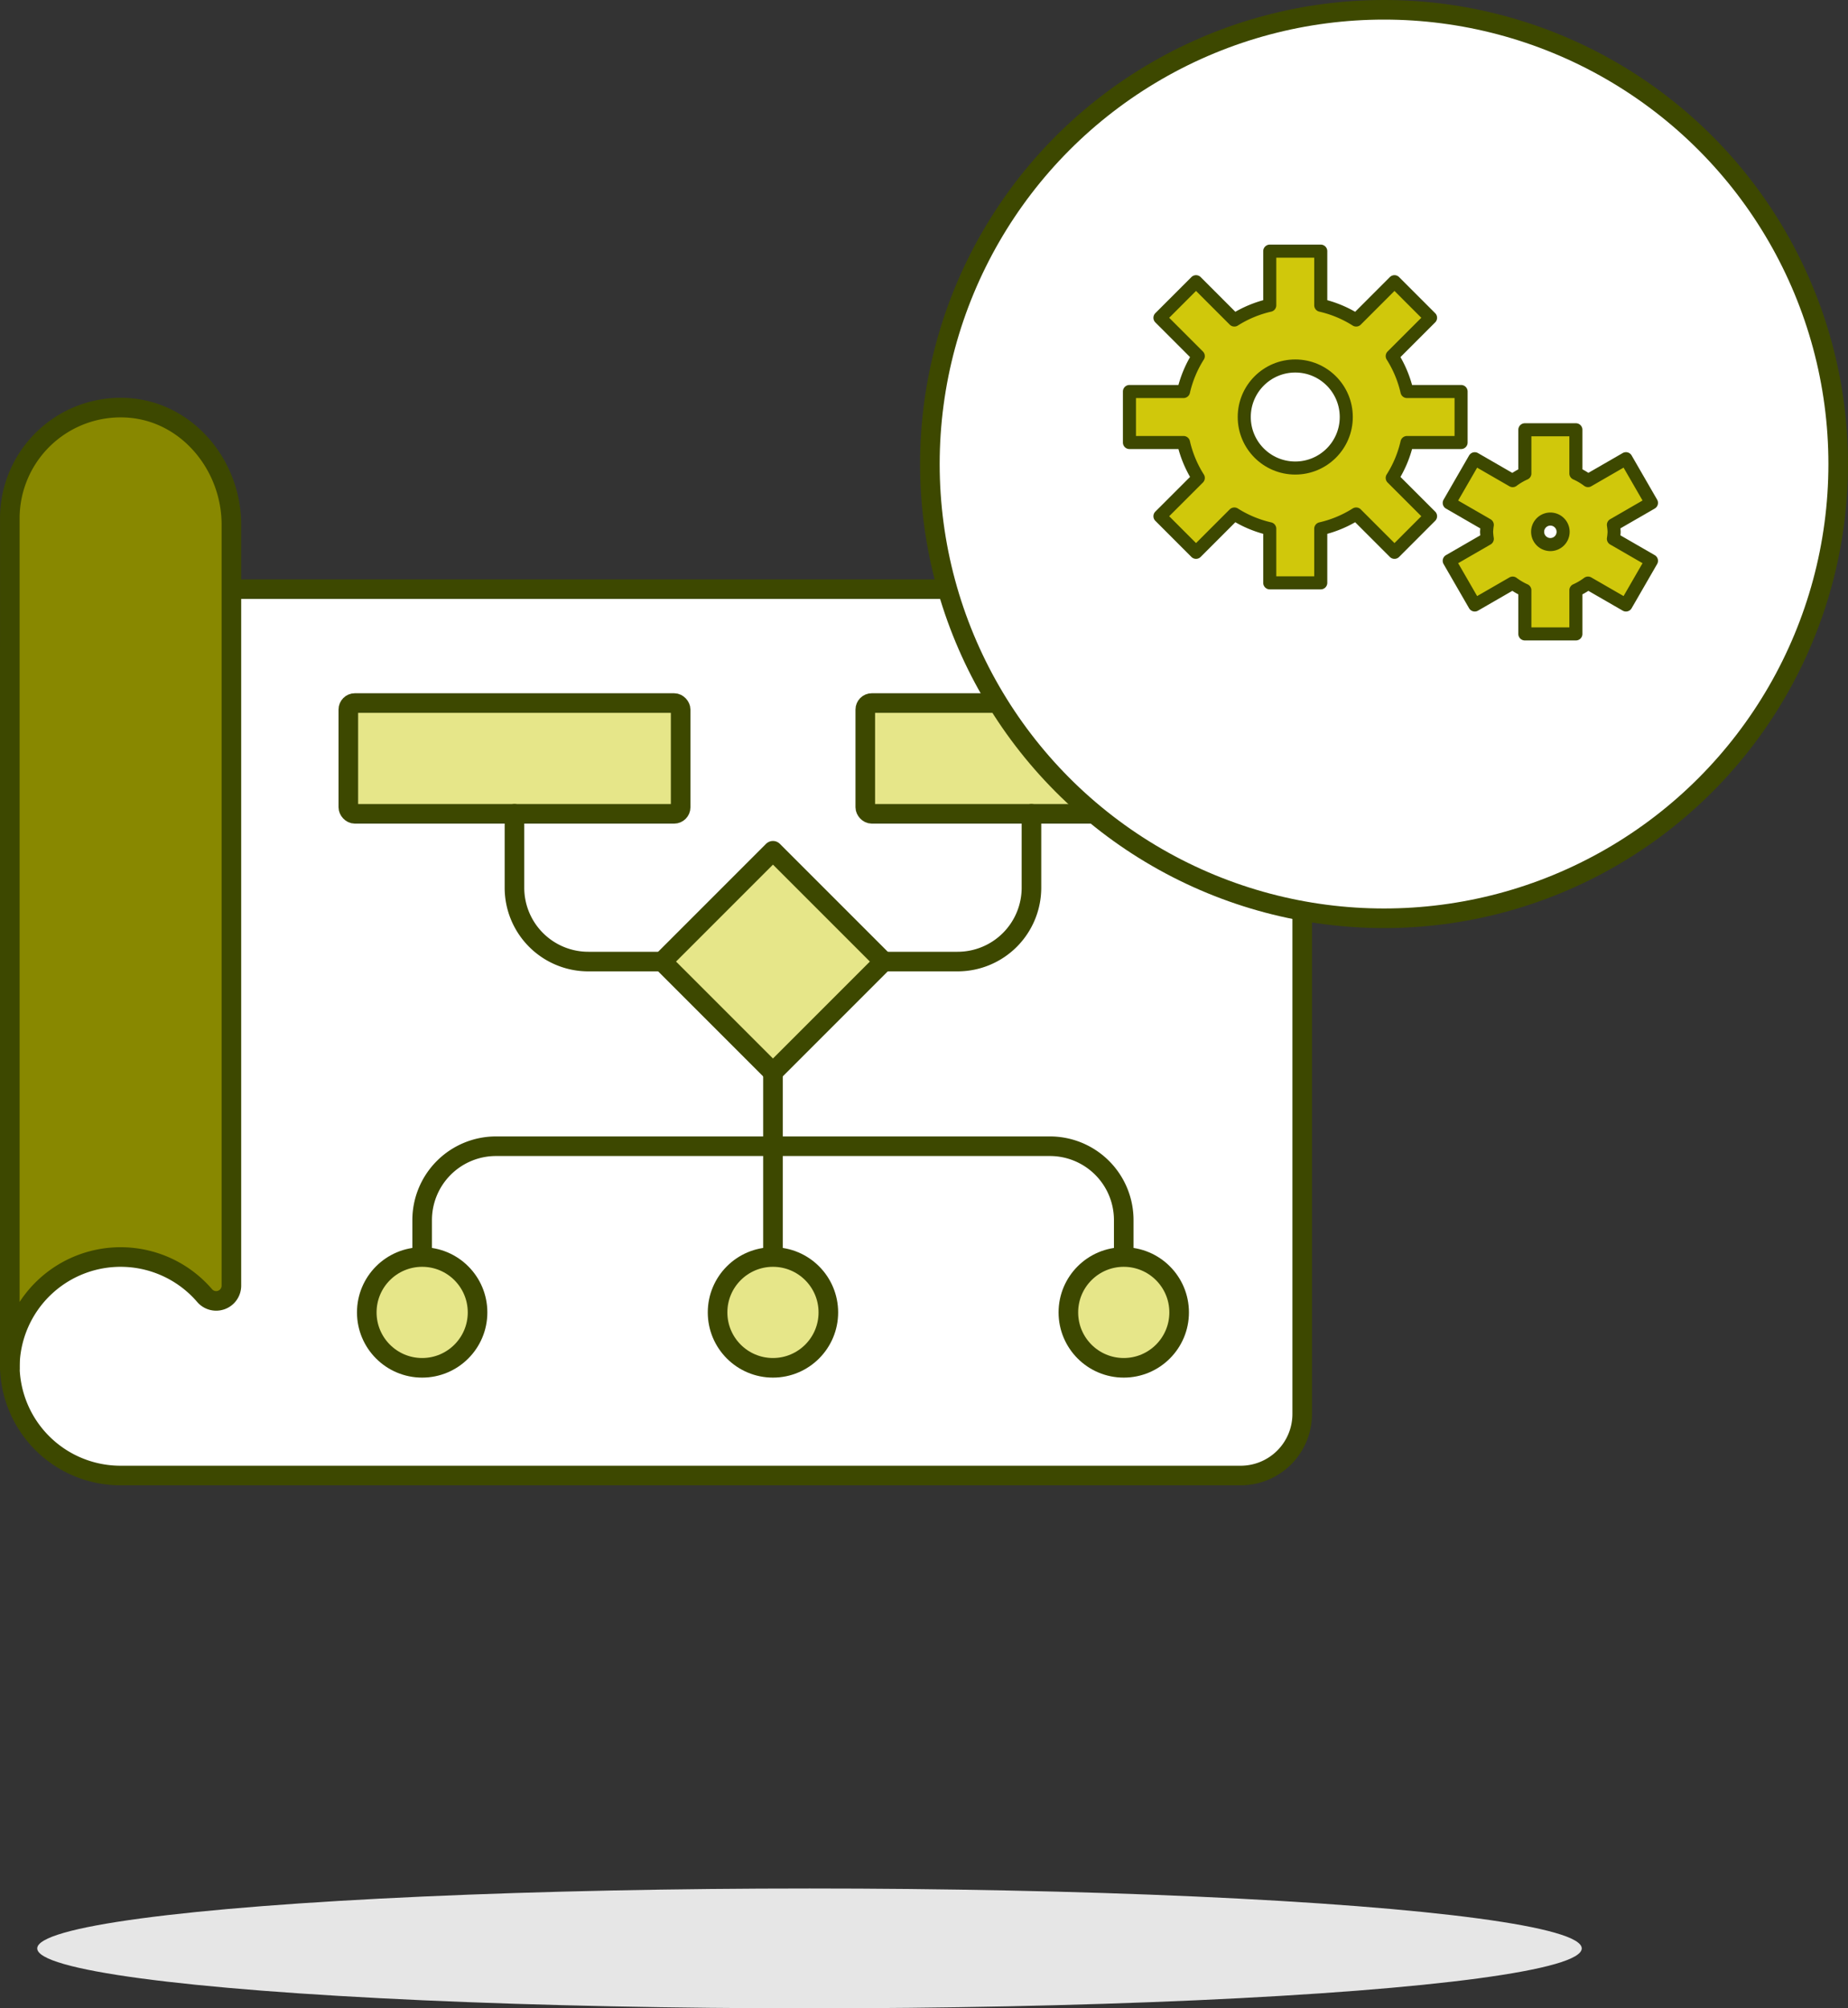 <svg xmlns="http://www.w3.org/2000/svg" width="141.5" height="153.75" viewBox="0 0 141.5 153.75">
  <rect x="0" y="0" width="141.5" height="153.75" fill="#333333" stroke="none"/>
  <g id="Group_370" data-name="Group 370" transform="translate(-533.891 -482.313)">
    <path id="Path_501" data-name="Path 501" d="M633.6,509.424v58.432a4.712,4.712,0,0,1-4.712,4.712H543.123a8.477,8.477,0,0,1-8.482-8.482V509.424a4.726,4.726,0,0,1,4.712-4.712h89.533A4.712,4.712,0,0,1,633.6,509.424Z" transform="translate(0 22.706)" fill="#fff"/>
    <path id="Path_502" data-name="Path 502" d="M633.6,509.424v58.432a4.712,4.712,0,0,1-4.712,4.712H543.123a8.477,8.477,0,0,1-8.482-8.482V509.424a4.726,4.726,0,0,1,4.712-4.712h89.533A4.712,4.712,0,0,1,633.6,509.424Z" transform="translate(0 22.706)" fill="none" stroke="#3d4800" stroke-linecap="round" stroke-linejoin="round" stroke-width="1.5"/>
    <path id="Path_503" data-name="Path 503" d="M534.642,571.438a8.483,8.483,0,0,1,14.915-5.53,1.166,1.166,0,0,0,2.051-.768V506.888c0-4.593-3.44-8.71-8.027-8.949a8.483,8.483,0,0,0-8.939,8.47Z" transform="translate(0.001 15.59)" fill="#880" stroke="#3d4800" stroke-linecap="round" stroke-linejoin="round" stroke-width="1.5"/>
    <rect id="Rectangle_227" data-name="Rectangle 227" width="25.446" height="8.482" rx="0.5" transform="translate(560.562 536.135)" stroke-width="1.5" stroke="#3d4800" stroke-linecap="round" stroke-linejoin="round" fill="#e6e689"/>
    <rect id="Rectangle_228" data-name="Rectangle 228" width="25.446" height="8.482" rx="0.5" transform="translate(600.145 536.135)" stroke-width="1.5" stroke="#3d4800" stroke-linecap="round" stroke-linejoin="round" fill="#e6e689"/>
    <rect id="Rectangle_229" data-name="Rectangle 229" width="11.995" height="11.995" transform="translate(584.594 555.927) rotate(-45)" stroke-width="1.5" stroke="#3d4800" stroke-linecap="round" stroke-linejoin="round" fill="#e6e689"/>
    <path id="Path_504" data-name="Path 504" d="M578.614,513.107v5.655a5.656,5.656,0,0,1-5.655,5.655H567.3" transform="translate(34.255 31.511)" fill="none" stroke="#3d4800" stroke-linecap="round" stroke-linejoin="round" stroke-width="1.5"/>
    <path id="Path_505" data-name="Path 505" d="M553.5,513.107v5.655a5.654,5.654,0,0,0,5.655,5.655h5.653" transform="translate(19.783 31.511)" fill="none" stroke="#3d4800" stroke-linecap="round" stroke-linejoin="round" stroke-width="1.5"/>
    <line id="Line_123" data-name="Line 123" y2="14.137" transform="translate(593.076 564.409)" fill="none" stroke="#3d4800" stroke-linecap="round" stroke-linejoin="round" stroke-width="1.5"/>
    <path id="Path_506" data-name="Path 506" d="M550.052,534.009v-2.827a5.656,5.656,0,0,1,5.657-5.655h42.41a5.654,5.654,0,0,1,5.653,5.655v2.827" transform="translate(16.163 44.537)" fill="none" stroke="#3d4800" stroke-linecap="round" stroke-linejoin="round" stroke-width="1.5"/>
    <circle id="Ellipse_42" data-name="Ellipse 42" cx="4.241" cy="4.241" r="4.241" transform="translate(561.975 578.546)" stroke-width="1.5" stroke="#3d4800" stroke-linecap="round" stroke-linejoin="round" fill="#e6e689"/>
    <circle id="Ellipse_43" data-name="Ellipse 43" cx="4.241" cy="4.241" r="4.241" transform="translate(588.835 578.546)" stroke-width="1.5" stroke="#3d4800" stroke-linecap="round" stroke-linejoin="round" fill="#e6e689"/>
    <circle id="Ellipse_44" data-name="Ellipse 44" cx="4.241" cy="4.241" r="4.241" transform="translate(615.695 578.546)" stroke-width="1.5" stroke="#3d4800" stroke-linecap="round" stroke-linejoin="round" fill="#e6e689"/>
    <g id="Group_368" data-name="Group 368" transform="translate(605.091 483.063)">
      <circle id="Ellipse_45" data-name="Ellipse 45" cx="34.775" cy="34.775" r="34.775" fill="#fff"/>
      <circle id="Ellipse_46" data-name="Ellipse 46" cx="34.775" cy="34.775" r="34.775" stroke-width="1.5" stroke="#3d4800" stroke-linecap="round" stroke-linejoin="round" fill="none"/>
    </g>
    <path id="Path_511" data-name="Path 511" d="M0,29.316Z" transform="translate(610.55 488.521)" fill="#e6e689"/>
    <path id="Path_507" data-name="Path 507" d="M621.762,494.34A29.315,29.315,0,1,0,580.3,535.8Z" transform="translate(38.858 2.794)" fill="#fff"/>
    <g id="Group_369" data-name="Group 369" transform="translate(620.374 501.542)">
      <path id="Path_508" data-name="Path 508" d="M601.877,506.731v-3.905h-4.143a8.682,8.682,0,0,0-1.129-2.711l2.934-2.934-2.762-2.762-2.934,2.934a8.682,8.682,0,0,0-2.711-1.129v-4.143h-3.905v4.143a8.684,8.684,0,0,0-2.711,1.129l-2.934-2.934-2.762,2.762,2.934,2.934a8.682,8.682,0,0,0-1.129,2.711h-4.141v3.905h4.141a8.679,8.679,0,0,0,1.129,2.71l-2.934,2.932,2.762,2.764,2.934-2.934a8.684,8.684,0,0,0,2.711,1.129v4.141h3.905v-4.141a8.682,8.682,0,0,0,2.711-1.129l2.934,2.934,2.762-2.764-2.934-2.932a8.679,8.679,0,0,0,1.129-2.71Z" transform="translate(-576.486 -492.082)" fill="#d0c80b" stroke="#3d4800" stroke-linecap="round" stroke-linejoin="round" stroke-width="1"/>
      <circle id="Ellipse_48" data-name="Ellipse 48" cx="3.906" cy="3.906" r="3.906" transform="translate(8.788 8.79)" stroke-width="1" stroke="#3d4800" stroke-linecap="round" stroke-linejoin="round" fill="#fff"/>
      <path id="Path_509" data-name="Path 509" d="M601.061,506.568a4.563,4.563,0,0,0-.053-.533l2.913-1.682-1.952-3.383-2.905,1.676a4.7,4.7,0,0,0-.93-.549v-3.342h-3.907V502.1a4.777,4.777,0,0,0-.932.549l-2.905-1.676-1.953,3.383,2.913,1.682a5.06,5.06,0,0,0-.053.533,5.117,5.117,0,0,0,.053.533l-2.913,1.682,1.953,3.383,2.905-1.676a4.885,4.885,0,0,0,.932.549v3.342h3.907v-3.342a4.808,4.808,0,0,0,.93-.549l2.905,1.676,1.952-3.383-2.913-1.682A4.609,4.609,0,0,0,601.061,506.568Z" transform="translate(-563.953 -485.082)" fill="#d0c80b" stroke="#3d4800" stroke-linecap="round" stroke-linejoin="round" stroke-width="1"/>
      <path id="Path_510" data-name="Path 510" d="M593.692,503.069a.976.976,0,1,1-.977-.977A.977.977,0,0,1,593.692,503.069Z" transform="translate(-560.488 -481.583)" fill="#fff" stroke="#3d4800" stroke-linecap="round" stroke-linejoin="round" stroke-width="1"/>
    </g>
    <ellipse id="Ellipse_49" data-name="Ellipse 49" cx="59.131" cy="4.587" rx="59.131" ry="4.587" transform="translate(536.742 626.89)" fill="#e6e6e6"/>
  </g>
</svg>
